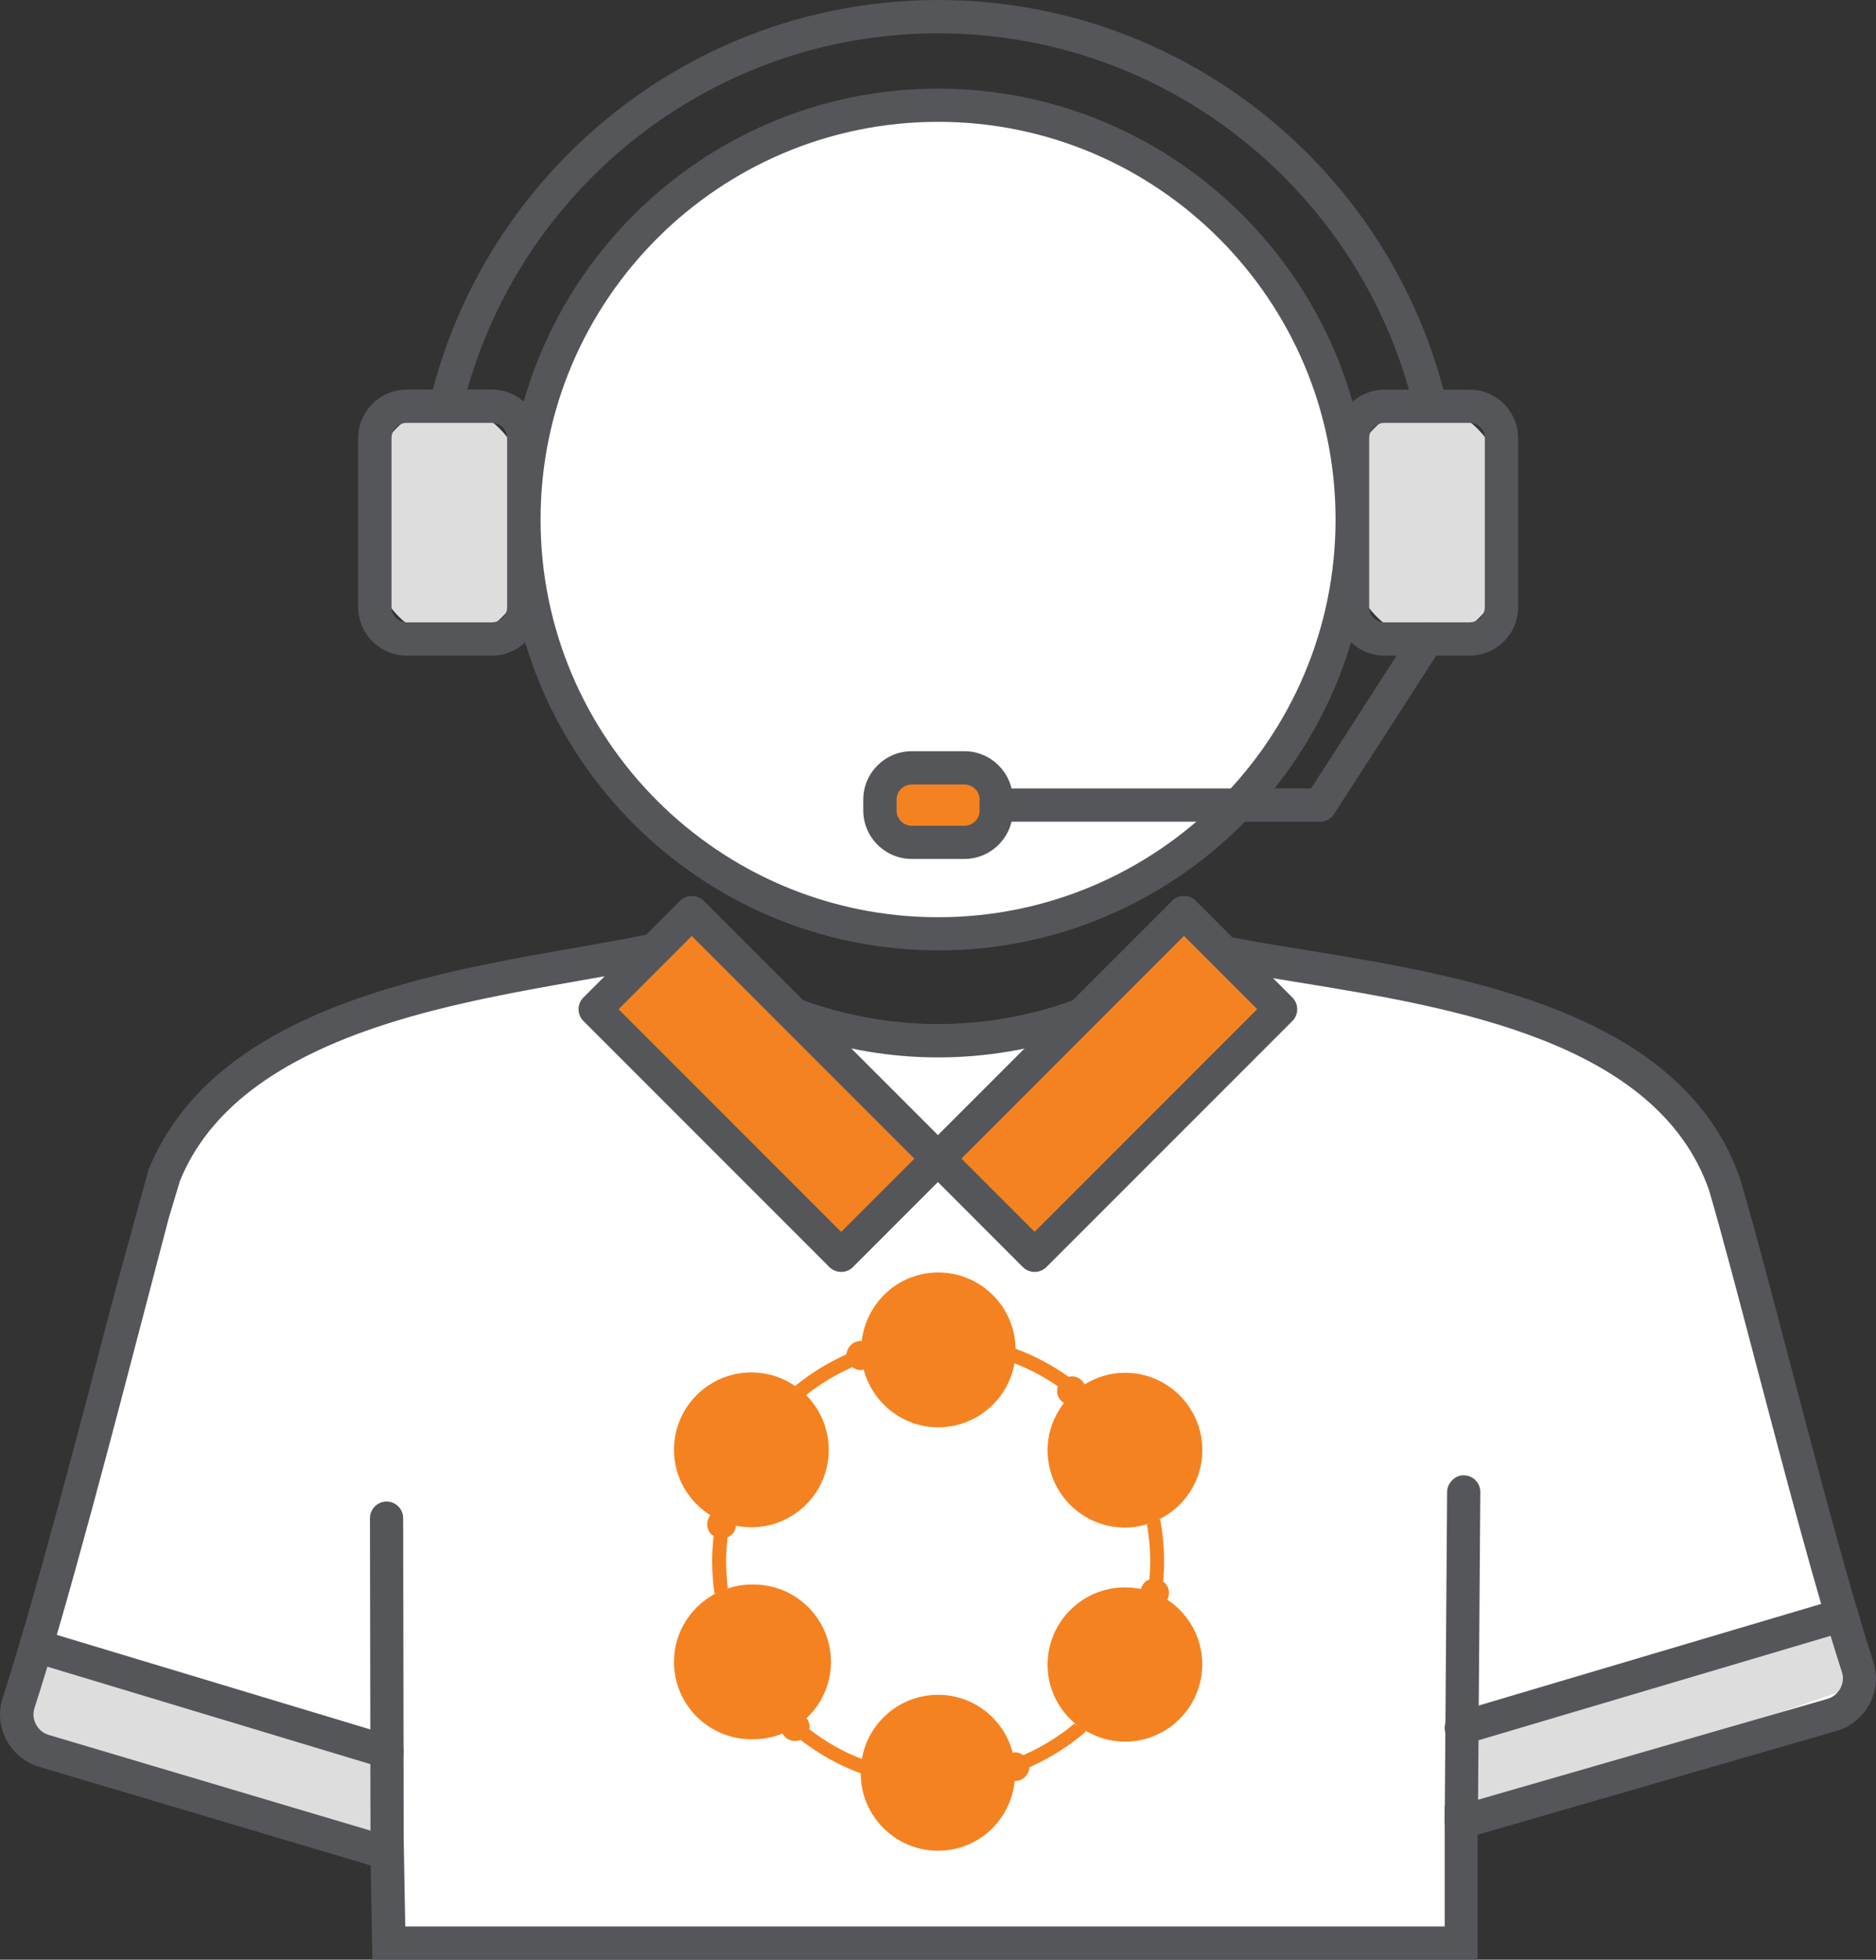 <?xml version="1.0" encoding="UTF-8"?><svg id="Layer_2" xmlns="http://www.w3.org/2000/svg" viewBox="0 0 170.68 178.23"><rect x="0" y="0" width="170.68" height="178.23" fill="#333333" stroke="none"/><defs><style>.cls-1{fill:#f58220;}.cls-2{fill:#fff;}.cls-3,.cls-4{fill:#ddddde;}.cls-5{fill:#55565a;}.cls-4{fill-rule:evenodd;}</style></defs><g id="Layer_1-2"><g><g><g><g><circle class="cls-2" cx="85.35" cy="47.24" r="37.68" transform="translate(23.77 122.9) rotate(-79.83)"/><path class="cls-5" d="M85.35,86.43c-21.61,0-39.19-17.58-39.19-39.19S63.74,8.06,85.35,8.06s39.19,17.58,39.19,39.19-17.58,39.19-39.19,39.19Zm0-75.35c-19.94,0-36.17,16.22-36.17,36.17s16.22,36.17,36.17,36.17,36.16-16.22,36.16-36.17S105.29,11.08,85.35,11.08Z"/></g><path class="cls-2" d="M169,151.57c-3.76-11.54-9.09-33.6-12.07-43.75-.01-.03-.04-.13-.05-.17-6.21-17.82-34.7-18.38-47.34-21.43-.05-.01-.21-.02-.43-.03-6.49,5.28-14.76,8.46-23.77,8.46s-17.32-3.19-23.81-8.49c-.7,.02-1.14,.03-1.22,.05-6.37,1.46-16.67,2.58-25.83,5.54-7.98,2.58-16.17,6.9-19.51,15.04l-1.07,3.53c-2.53,9.52-8.5,33.13-12.21,44.54-.6,1.84,.45,3.82,2.3,4.37l31.23,9.29,.13,7.27c0,.31,.01,.62,.02,.93h97.58c0-2.97,0-5.88,0-8.68v-2.39l.23-.02,33.5-9.68c1.86-.54,2.93-2.52,2.33-4.38Z"/><g><path class="cls-2" d="M85.34,105.72c11.33,0,22.49-15.42,24.04-19.51-.08,0-.13-.01-.26-.02-6.49,5.28-14.76,8.46-23.77,8.46s-17.32-3.19-23.81-8.49c-.1,0-.15,0-.24,0,1.56,4.09,12.71,19.55,24.04,19.55Z"/><path class="cls-5" d="M85.34,107.23c-12.16,0-23.64-15.74-25.45-20.52-.17-.45-.12-.96,.15-1.37,.27-.41,.71-.66,1.2-.68,.36-.01,.98,.1,1.26,.33,6.43,5.25,14.55,8.15,22.85,8.15s16.39-2.88,22.82-8.12c.3-.24,.66-.38,1.05-.33,.48,.03,1.05,.29,1.31,.7,.26,.41,.44,.92,.28,1.37-1.81,4.77-13.3,20.48-25.46,20.48Zm-19.26-16.14c4.26,5.66,11.78,13.12,19.26,13.12s15.03-7.47,19.29-13.12c-11.7,6.61-26.84,6.61-38.54,0Z"/></g><polygon class="cls-4" points="35.22 168.52 1.77 157.16 3.28 149.69 35.22 159.32 35.22 168.52"/><polygon class="cls-4" points="169.06 153.3 133.18 165.63 133.18 157.16 167.55 146.9 169.06 153.3"/><path class="cls-5" d="M134.46,178.23H33.88l-.15-8.57-30.17-8.97c-1.3-.39-2.36-1.27-2.99-2.47-.62-1.19-.74-2.55-.32-3.82,2.93-9.02,7.33-25.88,10.24-37.04l3.03-11c3.01-7.35,9.7-12.56,20.5-16.04,6.2-2.01,12.75-3.15,18.53-4.16,2.79-.49,5.33-.93,7.43-1.41,.18-.04,.36-.06,1.53-.09h.56s.43,.34,.43,.34c6.43,5.25,14.55,8.15,22.85,8.15s16.39-2.88,22.82-8.12l.46-.37,.58,.04c.3,.02,.52,.04,.59,.05,2.52,.6,5.63,1.11,8.92,1.64,14.47,2.36,34.29,5.58,39.59,20.78,1.26,4.27,2.81,10.18,4.49,16.56,2.52,9.59,5.38,20.46,7.63,27.39h0c.42,1.29,.3,2.66-.34,3.86-.64,1.2-1.7,2.07-3.01,2.45l-32.64,9.43v11.39Zm-97.61-3.02h94.59v-10.97l1.41-.09,33.41-9.64c.51-.15,.93-.49,1.18-.96,.25-.47,.3-1,.13-1.51-2.28-7.01-5.15-17.92-7.69-27.55-1.67-6.35-3.21-12.23-4.39-16.24-4.73-13.6-23.53-16.65-37.26-18.89-3.19-.52-6.21-1.01-8.67-1.58-6.88,5.41-15.45,8.39-24.21,8.39s-17.42-3.01-24.32-8.48c-.24,0-.41,.02-.5,.02-2.02,.47-4.61,.92-7.45,1.42-5.68,1-12.12,2.12-18.12,4.06-9.89,3.2-15.97,7.83-18.58,14.18l-1.02,3.39-1.93,7.36c-2.92,11.19-7.33,28.1-10.29,37.21-.16,.5-.12,1.02,.13,1.49,.25,.48,.66,.82,1.17,.97l32.29,9.6,.14,7.82Z"/><g><line class="cls-2" x1="35.22" y1="168.52" x2="35.17" y2="138.08"/><path class="cls-5" d="M35.22,170.04c-.83,0-1.51-.68-1.51-1.51l-.05-30.45c0-.83,.67-1.52,1.51-1.52h0c.83,0,1.51,.68,1.51,1.51l.05,30.45c0,.83-.67,1.52-1.51,1.52h0Z"/></g><g><line class="cls-2" x1="133.18" y1="135.69" x2="132.95" y2="165.63"/><path class="cls-5" d="M132.95,167.14h-.01c-.83,0-1.51-.69-1.5-1.52l.22-29.94c0-.83,.79-1.55,1.52-1.5,.83,0,1.51,.69,1.5,1.52l-.22,29.94c0,.83-.68,1.5-1.51,1.5Z"/></g><g><line class="cls-2" x1="35.22" y1="159.32" x2="3.28" y2="149.69"/><path class="cls-5" d="M35.22,160.83c-.14,0-.29-.02-.44-.06l-31.94-9.63c-.8-.24-1.25-1.09-1.01-1.88s1.08-1.24,1.88-1.01l31.94,9.63c.8,.24,1.25,1.09,1.01,1.88-.2,.65-.8,1.07-1.45,1.07Z"/></g><g><line class="cls-2" x1="132.95" y1="157.16" x2="167.55" y2="146.9"/><path class="cls-5" d="M132.95,158.67c-.65,0-1.26-.42-1.45-1.08-.24-.8,.22-1.64,1.02-1.88l34.6-10.26c.8-.24,1.64,.22,1.88,1.02,.24,.8-.22,1.64-1.02,1.88l-34.6,10.26c-.14,.04-.29,.06-.43,.06Z"/></g><g><rect class="cls-1" x="63.52" y="82.75" width="12.44" height="31.66" transform="translate(-49.28 78.19) rotate(-45)"/><path class="cls-5" d="M76.53,115.68c-.39,0-.77-.15-1.07-.44l-22.38-22.38c-.59-.59-.59-1.55,0-2.14l8.8-8.8c.57-.57,1.57-.57,2.14,0l22.38,22.38c.28,.28,.44,.67,.44,1.07s-.16,.79-.44,1.07l-8.8,8.8c-.3,.3-.68,.44-1.07,.44Zm-20.25-23.89l20.25,20.25,6.66-6.66-20.25-20.25-6.66,6.66Z"/></g><g><rect class="cls-1" x="85.1" y="92.36" width="31.66" height="12.44" transform="translate(-40.14 100.24) rotate(-45)"/><path class="cls-5" d="M94.13,115.68h0c-.4,0-.79-.16-1.07-.44l-8.79-8.8c-.59-.59-.59-1.55,0-2.14l22.38-22.38c.28-.28,.67-.44,1.07-.44h0c.4,0,.79,.16,1.07,.44l8.79,8.8c.59,.59,.59,1.55,0,2.14l-22.38,22.38c-.28,.28-.67,.44-1.07,.44Zm-6.66-10.31l6.66,6.66,20.25-20.25-6.66-6.66-20.25,20.25Z"/></g></g><path class="cls-1" d="M106.18,145.54c.28-.51,.23-1.15-.2-1.58-.05-.05-.11-.07-.16-.11,.06-.61,.09-1.23,.09-1.85,0-1.31-.13-2.59-.36-3.84-.07,.04-.16,.06-.23,.09,2.4-1.12,4.07-3.54,4.07-6.36,0-3.89-3.15-7.04-7.04-7.04-1.35,0-2.6,.4-3.67,1.06-.22-.43-.66-.74-1.18-.74-.1,0-.18,.04-.27,.05-1.48-1.05-3.1-1.92-4.84-2.56,0,.04,0,.09,0,.13,0,.41-.04,.81-.1,1.2,1.41,.54,2.74,1.25,3.96,2.1-.04,.13-.08,.26-.08,.41,0,.47,.26,.87,.63,1.1-.92,1.19-1.49,2.67-1.49,4.29,0,3.89,3.15,7.04,7.04,7.04,.84,0,1.63-.17,2.37-.44-.13,.05-.24,.11-.37,.15,.19,1.09,.3,2.21,.3,3.35,0,.56-.03,1.12-.08,1.66-.17,.06-.32,.16-.45,.29-.16,.16-.26,.37-.32,.58-.47-.1-.95-.15-1.45-.15-3.89,0-7.04,3.15-7.04,7.04,0,2.28,1.1,4.28,2.78,5.57-.11-.08-.23-.14-.33-.23-1.4,1.17-2.97,2.14-4.66,2.88-.22-.15-.47-.26-.75-.26-.08,0-.14,.03-.21,.04-.79-3.03-3.52-5.27-6.79-5.27-3.89,0-7.04,3.15-7.04,7.04,0,.02,0,.04,0,.06,0,.01,0,.03,0,.04,0-.03,0-.07,0-.1,0-.41,.04-.81,.1-1.2-1.74-.67-3.34-1.6-4.8-2.72,.01-.08,.05-.15,.05-.23,0-.29-.11-.55-.28-.77,1.36-1.28,2.22-3.09,2.22-5.11,0-3.89-3.15-7.04-7.04-7.04-.04,0-.07,0-.1,.01-.04,0-.07-.01-.1-.01-.86,0-1.68,.18-2.44,.46,.1-.04,.2-.1,.3-.13-.1-.81-.16-1.63-.16-2.47,0-.73,.06-1.44,.14-2.15,.14-.06,.28-.15,.4-.27,.22-.22,.33-.5,.36-.79,.45,.09,.92,.14,1.4,.14,3.89,0,7.04-3.15,7.04-7.04,0-1.94-.79-3.7-2.06-4.98h0c1.28-1.02,2.7-1.87,4.21-2.54,.22,.16,.48,.27,.77,.27,.09,0,.17-.03,.26-.05,.8,3.01,3.52,5.25,6.78,5.25,3.89,0,7.04-3.15,7.04-7.04s-3.15-7.04-7.04-7.04c-3.62,0-6.56,2.74-6.96,6.25-.03,0-.05-.02-.08-.02-.7,0-1.25,.54-1.31,1.22-1.69,.75-3.26,1.72-4.67,2.87,.34,.23,.66,.5,.95,.79-1.27-1.25-3.01-2.02-4.93-2.02-3.89,0-7.04,3.15-7.04,7.04,0,2.51,1.33,4.7,3.31,5.95-.4,.52-.39,1.26,.09,1.74,.06,.06,.14,.09,.21,.14-.08,.75-.14,1.5-.14,2.27,0,1.01,.08,2.01,.22,2.99,.1-.05,.22-.09,.32-.14-2.36,1.14-4.01,3.53-4.01,6.33,0,3.89,3.15,7.04,7.04,7.04,.04,0,.07,0,.1-.01,.04,0,.07,.01,.1,.01,.93,0,1.82-.19,2.63-.52,.23,.4,.64,.68,1.14,.68,.18,0,.34-.04,.5-.1,1.65,1.27,3.49,2.32,5.48,3.04,0,0,0,0,0,0,0,3.89,3.15,7.04,7.04,7.04,3.65,0,6.61-2.78,6.97-6.34,.01,0,.02,0,.03,0,.7,0,1.27-.55,1.31-1.25,1.88-.84,3.63-1.94,5.16-3.27-.07-.04-.13-.1-.19-.14,1.08,.67,2.35,1.08,3.71,1.08,3.89,0,7.04-3.15,7.04-7.04,0-2.47-1.28-4.63-3.2-5.89Z"/></g><g><path class="cls-5" d="M131.37,49.05c-.83,0-1.51-.68-1.51-1.51,0-24.54-19.97-44.51-44.51-44.51S40.84,22.99,40.84,47.53c0,.83-.68,1.51-1.51,1.51s-1.51-.68-1.51-1.51C37.82,21.32,59.14,0,85.35,0s47.53,21.32,47.53,47.53c0,.83-.68,1.51-1.51,1.51Z"/><g><rect class="cls-3" x="34.1" y="36.95" width="13.55" height="21.17" rx="6.77" ry="6.77"/><path class="cls-5" d="M44.75,59.63h-7.74c-2.44,0-4.42-1.98-4.42-4.42v-15.36c0-2.44,1.98-4.42,4.42-4.42h7.74c2.43,0,4.41,1.98,4.41,4.42v15.36c0,2.44-1.98,4.42-4.41,4.42Zm-7.74-21.17c-.77,0-1.39,.62-1.39,1.39v15.36c0,.77,.62,1.39,1.39,1.39h7.74c.77,0,1.39-.62,1.39-1.39v-15.36c0-.77-.62-1.39-1.39-1.39h-7.74Z"/></g><g><rect class="cls-3" x="123.06" y="36.95" width="13.55" height="21.17" rx="6.77" ry="6.77"/><path class="cls-5" d="M133.7,59.63h-7.74c-2.43,0-4.41-1.98-4.41-4.41v-15.36c0-2.44,1.98-4.42,4.41-4.42h7.74c2.44,0,4.42,1.98,4.42,4.42v15.36c0,2.43-1.98,4.41-4.42,4.41Zm-7.74-21.17c-.77,0-1.39,.62-1.39,1.39v15.36c0,.77,.62,1.39,1.39,1.39h7.74c.77,0,1.39-.62,1.39-1.39v-15.36c0-.77-.63-1.39-1.39-1.39h-7.74Z"/></g><g><rect class="cls-1" x="81.96" y="67.93" width="6.77" height="10.59" rx="3.39" ry="3.39" transform="translate(158.56 -12.13) rotate(90)"/><path class="cls-5" d="M87.74,78.12h-4.78c-2.44,0-4.42-1.98-4.42-4.42v-.97c0-2.43,1.98-4.41,4.42-4.41h4.78c2.43,0,4.41,1.98,4.41,4.41v.97c0,2.44-1.98,4.42-4.41,4.42Zm-4.78-6.77c-.77,0-1.39,.62-1.39,1.39v.97c0,.77,.62,1.39,1.39,1.39h4.78c.77,0,1.39-.62,1.39-1.39v-.97c0-.77-.62-1.39-1.39-1.39h-4.78Z"/></g><path class="cls-5" d="M120.1,74.73h-29.46c-.83,0-1.51-.68-1.51-1.51s.68-1.51,1.51-1.51h28.64l9.28-14.4c.46-.71,1.4-.9,2.09-.45,.7,.45,.91,1.39,.45,2.09l-9.73,15.1c-.28,.43-.76,.69-1.27,.69Z"/></g></g></g></svg>
